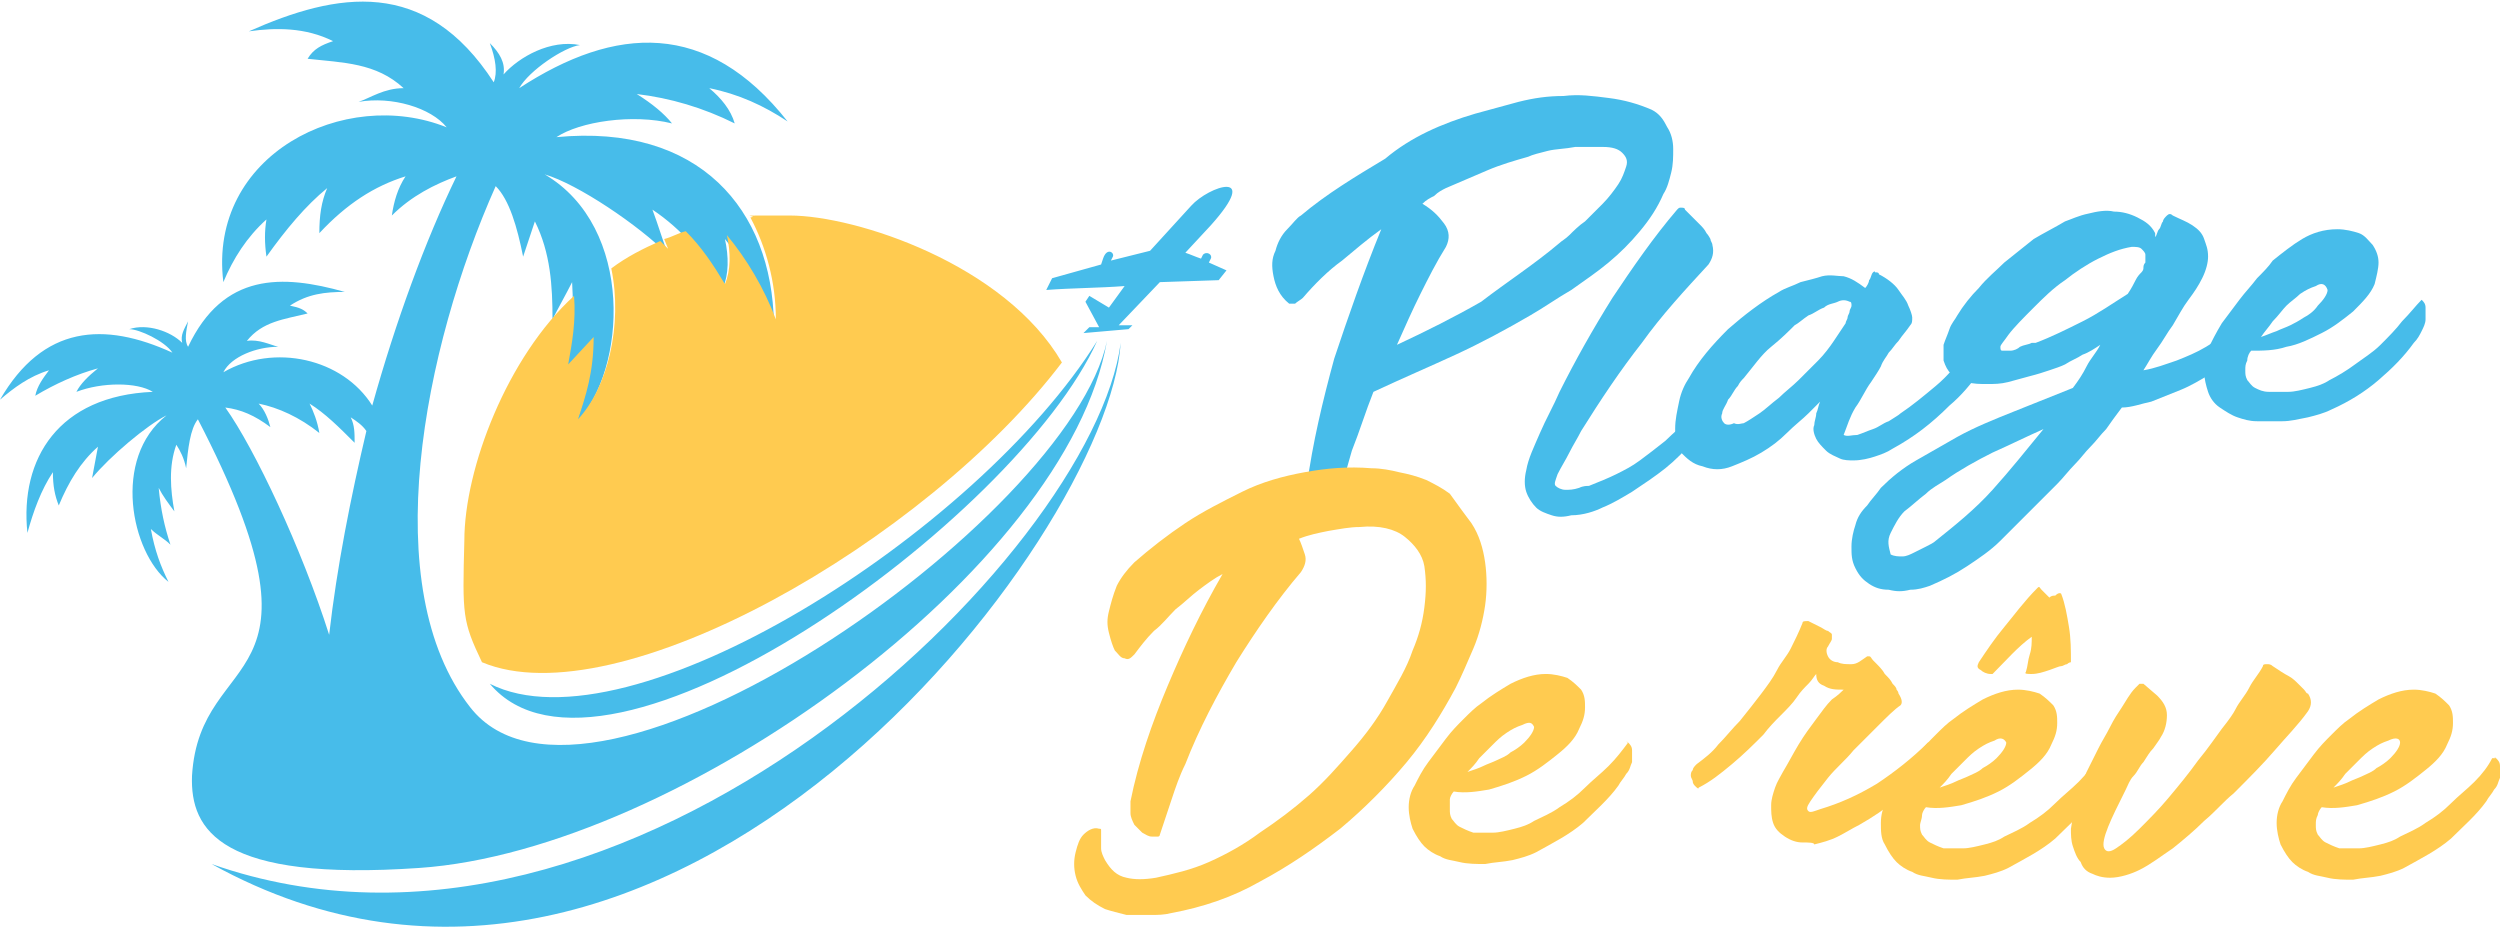 <?xml version="1.0" encoding="utf-8"?>
<!-- Generator: Adobe Illustrator 24.1.0, SVG Export Plug-In . SVG Version: 6.00 Build 0)  -->
<svg version="1.1" id="Layer_1" xmlns="http://www.w3.org/2000/svg" xmlns:xlink="http://www.w3.org/1999/xlink" x="0px" y="0px"
	 width="127.6px" height="47.3px" viewBox="0 0 127.6 47.3" style="enable-background:new 0 0 127.6 47.3;" xml:space="preserve">
<style type="text/css">
	.st0{fill:#47BCEA;}
	.st1{fill:#FFCB50;}
	.st2{fill-rule:evenodd;clip-rule:evenodd;fill:#47BCEA;}
	.st3{fill-rule:evenodd;clip-rule:evenodd;fill:#FFCB50;}
</style>
<g>
	<path class="st0" d="M84.3,5.6c0.4,0.2,0.6,0.5,0.8,0.9c0.2,0.3,0.3,0.7,0.3,1.1s0,0.8-0.1,1.2c-0.1,0.4-0.2,0.8-0.4,1.1
		c-0.3,0.7-0.7,1.3-1.2,1.9c-0.5,0.6-1,1.1-1.6,1.6s-1.2,0.9-1.9,1.4c-0.7,0.4-1.4,0.9-2.1,1.3c-1.2,0.7-2.5,1.4-3.8,2
		s-2.7,1.2-4.2,1.9c-0.4,1-0.7,2-1.1,3c-0.3,1-0.6,2.2-0.8,3.4c0,0.1-0.1,0.1-0.2,0.1c-0.2,0-0.4-0.1-0.6-0.2s-0.3-0.2-0.4-0.4
		c-0.1-0.2-0.2-0.3-0.3-0.5c-0.1-0.2-0.1-0.4,0-0.6c0.3-2.2,0.8-4.3,1.4-6.5c0.7-2.1,1.5-4.4,2.4-6.6c-0.7,0.5-1.4,1.1-2,1.6
		c-0.7,0.5-1.4,1.2-2,1.9c-0.1,0.1-0.3,0.2-0.4,0.3c-0.1,0-0.2,0-0.3,0c-0.5-0.4-0.7-0.9-0.8-1.4c-0.1-0.5-0.1-0.9,0.1-1.3
		c0.1-0.4,0.3-0.8,0.6-1.1c0.3-0.3,0.5-0.6,0.7-0.7c1.3-1.1,2.8-2,4.3-2.9C72,7,73.6,6.3,75.3,5.8c0.7-0.2,1.5-0.4,2.2-0.6
		C78.3,5,79,4.9,79.8,4.9c0.8-0.1,1.5,0,2.3,0.1C82.9,5.1,83.6,5.3,84.3,5.6z M79.6,12.4c0.1-0.1,0.3-0.2,0.5-0.4s0.5-0.5,0.8-0.7
		c0.3-0.3,0.6-0.6,0.9-0.9c0.3-0.3,0.6-0.7,0.8-1c0.2-0.3,0.3-0.6,0.4-0.9c0.1-0.3,0-0.5-0.2-0.7s-0.5-0.3-1-0.3c-0.4,0-0.9,0-1.4,0
		c-0.5,0.1-1,0.1-1.4,0.2c-0.4,0.1-0.8,0.2-1,0.3c-0.7,0.2-1.4,0.4-2.1,0.7s-1.4,0.6-2.1,0.9c-0.2,0.1-0.4,0.2-0.6,0.4
		c-0.2,0.1-0.4,0.2-0.6,0.4c0.5,0.3,0.8,0.6,1.1,1c0.3,0.4,0.3,0.8,0.1,1.2c-0.5,0.8-0.9,1.6-1.3,2.4c-0.4,0.8-0.8,1.7-1.2,2.6
		c1.5-0.7,2.9-1.4,4.3-2.2C76.9,14.4,78.3,13.5,79.6,12.4z"/>
	<path class="st0" d="M80.2,26.3c-0.4,0.1-0.7,0.1-1,0s-0.6-0.2-0.8-0.4c-0.2-0.2-0.4-0.5-0.5-0.8s-0.1-0.7,0-1.1
		c0.1-0.6,0.4-1.2,0.7-1.9c0.3-0.7,0.7-1.4,1-2.1c0.8-1.6,1.7-3.2,2.7-4.8c1-1.5,2.1-3.1,3.3-4.5c0.1-0.1,0.1-0.1,0.2-0.1
		s0.2,0,0.2,0.1c0.3,0.3,0.5,0.5,0.7,0.7s0.3,0.3,0.4,0.5c0.1,0.1,0.2,0.3,0.2,0.3c0,0.1,0.1,0.2,0.1,0.3c0.1,0.4,0,0.7-0.2,1
		c-1.2,1.3-2.4,2.6-3.4,4c-1.1,1.4-2.1,2.9-3.1,4.5c-0.2,0.4-0.4,0.7-0.6,1.1s-0.4,0.7-0.6,1.1c-0.1,0.3-0.2,0.5-0.1,0.6
		s0.3,0.2,0.5,0.2s0.4,0,0.7-0.1c0.2-0.1,0.4-0.1,0.5-0.1c0.5-0.2,1-0.4,1.4-0.6s0.8-0.4,1.2-0.7c0.4-0.3,0.8-0.6,1.3-1
		c0.4-0.4,0.9-0.8,1.5-1.4h0.1c0,0,0.1,0,0.1,0.1c0.1,0.1,0.1,0.3,0.1,0.5c0,0.3-0.2,0.5-0.4,0.8c-0.4,0.5-0.9,1-1.4,1.4
		s-1.1,0.8-1.7,1.2c-0.5,0.3-1,0.6-1.5,0.8C81.4,26.1,80.8,26.3,80.2,26.3z"/>
	<path class="st0" d="M101.1,17.7c0.2,0.1,0.2,0.3,0.2,0.6c0,0.2-0.1,0.4-0.2,0.6c-0.5,0.7-1,1.3-1.6,1.8c-0.9,0.9-1.8,1.6-2.9,2.2
		c-0.3,0.2-0.6,0.3-0.9,0.4s-0.7,0.2-1.1,0.2c-0.2,0-0.5,0-0.7-0.1s-0.5-0.2-0.7-0.4c-0.2-0.2-0.4-0.4-0.5-0.6s-0.2-0.5-0.1-0.7
		c0-0.2,0.1-0.4,0.1-0.6c0.1-0.2,0.1-0.4,0.2-0.6c-0.1,0.1-0.2,0.2-0.3,0.3c-0.1,0.1-0.2,0.2-0.3,0.3c-0.3,0.3-0.7,0.6-1.1,1
		s-0.8,0.7-1.3,1s-1,0.5-1.5,0.7s-1,0.2-1.5,0c-0.5-0.1-0.8-0.4-1.1-0.7c-0.2-0.4-0.3-0.8-0.3-1.2c0-0.5,0.1-0.9,0.2-1.4
		s0.3-0.9,0.5-1.2c0.5-0.9,1.2-1.7,2-2.5c0.8-0.7,1.7-1.4,2.6-1.9c0.3-0.2,0.7-0.3,1.1-0.5c0.4-0.1,0.8-0.2,1.1-0.3
		c0.4-0.1,0.8,0,1.1,0c0.4,0.1,0.7,0.3,1.1,0.6c0.1-0.1,0.2-0.3,0.2-0.4c0.1-0.1,0.1-0.3,0.2-0.4c0,0,0.1-0.1,0.1,0
		c0.1,0,0.2,0,0.2,0.1c0.4,0.2,0.8,0.5,1,0.8s0.4,0.5,0.5,0.8c0.1,0.2,0.2,0.5,0.2,0.6c0,0.2,0,0.3-0.1,0.4
		c-0.2,0.3-0.4,0.5-0.6,0.8c-0.2,0.2-0.3,0.4-0.5,0.6c-0.1,0.2-0.3,0.4-0.4,0.7c-0.1,0.2-0.3,0.5-0.5,0.8c-0.3,0.4-0.5,0.9-0.8,1.3
		c-0.3,0.5-0.4,0.9-0.6,1.4c0.2,0.1,0.4,0,0.7,0c0.3-0.1,0.5-0.2,0.8-0.3c0.3-0.1,0.5-0.3,0.8-0.4c0.3-0.2,0.5-0.3,0.6-0.4
		c0.6-0.4,1.2-0.9,1.8-1.4c0.6-0.5,1.1-1.1,1.5-1.7C100.9,17.7,101,17.7,101.1,17.7z M89,21.6c0.2-0.1,0.5-0.3,0.8-0.5
		s0.6-0.5,1-0.8c0.3-0.3,0.7-0.6,1-0.9s0.7-0.7,1-1s0.6-0.7,0.8-1c0.2-0.3,0.4-0.6,0.6-0.9c0-0.1,0.1-0.2,0.1-0.3
		c0-0.1,0.1-0.2,0.1-0.3c0-0.1,0.1-0.2,0.1-0.3s0-0.2-0.1-0.2c-0.2-0.1-0.4-0.1-0.6,0s-0.5,0.1-0.7,0.3c-0.3,0.1-0.5,0.3-0.8,0.4
		c-0.3,0.2-0.5,0.4-0.7,0.5c-0.3,0.3-0.7,0.7-1.2,1.1s-0.9,1-1.4,1.6c-0.1,0.1-0.2,0.2-0.3,0.4c-0.2,0.2-0.3,0.5-0.5,0.7
		c-0.1,0.3-0.3,0.5-0.3,0.7c-0.1,0.2,0,0.4,0.1,0.5s0.3,0.1,0.5,0C88.7,21.7,88.9,21.6,89,21.6z"/>
	<path class="st0" d="M116,15.9c-0.2,0.4-0.4,0.8-0.7,1.2c-0.3,0.4-0.7,0.8-1.1,1.1c-0.4,0.3-0.9,0.7-1.4,0.9
		c-0.5,0.3-1,0.6-1.5,0.8c-0.5,0.2-1,0.4-1.5,0.6c-0.5,0.1-1,0.3-1.5,0.3c-0.3,0.4-0.6,0.8-0.8,1.1c-0.3,0.3-0.5,0.6-0.8,0.9
		s-0.5,0.6-0.8,0.9s-0.6,0.7-0.9,1c-0.4,0.4-0.9,0.9-1.4,1.4s-1,1-1.5,1.5s-1.1,0.9-1.7,1.3s-1.2,0.7-1.9,1c-0.3,0.1-0.6,0.2-1,0.2
		c-0.4,0.1-0.7,0.1-1.1,0c-0.4,0-0.7-0.1-1-0.3c-0.3-0.2-0.5-0.4-0.7-0.8s-0.2-0.7-0.2-1.1s0.1-0.8,0.2-1.1c0.1-0.4,0.3-0.7,0.6-1
		c0.2-0.3,0.5-0.6,0.7-0.9c0.5-0.5,1.1-1,1.8-1.4c0.7-0.4,1.4-0.8,2.1-1.2c0.9-0.5,1.9-0.9,2.9-1.3s2-0.8,3-1.2
		c0.3-0.4,0.5-0.7,0.7-1.1s0.5-0.7,0.7-1.1c-0.3,0.2-0.6,0.4-0.9,0.5c-0.3,0.2-0.6,0.3-0.9,0.5c-0.2,0.1-0.5,0.2-0.8,0.3
		c-0.3,0.1-0.6,0.2-1,0.3s-0.7,0.2-1.1,0.3c-0.4,0.1-0.7,0.1-1.1,0.1c-0.3,0-0.7,0-1-0.1s-0.6-0.2-0.8-0.4c-0.2-0.2-0.3-0.4-0.4-0.7
		c0-0.2,0-0.5,0-0.8c0.1-0.3,0.2-0.5,0.3-0.8c0.1-0.3,0.3-0.5,0.4-0.7c0.3-0.5,0.7-1,1.1-1.4c0.4-0.5,0.9-0.9,1.3-1.3
		c0.5-0.4,1-0.8,1.5-1.2c0.5-0.3,1.1-0.6,1.6-0.9c0.3-0.1,0.7-0.3,1.2-0.4c0.4-0.1,0.9-0.2,1.3-0.1c0.4,0,0.8,0.1,1.2,0.3
		c0.4,0.2,0.7,0.4,0.9,0.8V12c0,0,0,0,0,0.1c0.1-0.1,0.1-0.3,0.2-0.4c0.1-0.1,0.1-0.3,0.2-0.4c0-0.1,0.1-0.2,0.2-0.3s0.2-0.1,0.3,0
		c0.4,0.2,0.7,0.3,1,0.5s0.5,0.4,0.6,0.7s0.2,0.5,0.2,0.9c0,0.3-0.1,0.7-0.3,1.1c-0.2,0.4-0.4,0.7-0.7,1.1c-0.3,0.4-0.5,0.8-0.8,1.3
		c-0.3,0.4-0.5,0.8-0.8,1.2c-0.3,0.4-0.5,0.8-0.7,1.1c0.6-0.1,1.1-0.3,1.7-0.5c0.5-0.2,1-0.4,1.5-0.7c0.5-0.3,0.9-0.6,1.4-0.9
		c0.4-0.3,0.9-0.7,1.3-1.2c0.1-0.1,0.2-0.1,0.3,0c0.1,0.1,0.2,0.1,0.2,0.1L116,15.9z M98.8,27.6c1-0.8,2-1.6,2.9-2.6s1.7-2,2.6-3.1
		c-0.9,0.4-1.7,0.8-2.6,1.2c-0.8,0.4-1.7,0.9-2.4,1.4c-0.3,0.2-0.7,0.4-1,0.7c-0.4,0.3-0.7,0.6-1.1,0.9c-0.3,0.3-0.5,0.7-0.7,1.1
		s-0.1,0.7,0,1.1c0.2,0.1,0.4,0.1,0.6,0.1s0.4-0.1,0.6-0.2s0.4-0.2,0.6-0.3C98.5,27.8,98.7,27.7,98.8,27.6z M103.9,17.5
		c0.8-0.3,1.6-0.7,2.4-1.1s1.5-0.9,2.3-1.4c0.2-0.3,0.3-0.5,0.4-0.7s0.2-0.3,0.3-0.4c0.1-0.1,0.1-0.2,0.1-0.2c0-0.1,0-0.2,0.1-0.3
		c0-0.1,0-0.3,0-0.4c0-0.1-0.1-0.2-0.2-0.3s-0.3-0.1-0.5-0.1c-0.6,0.1-1.1,0.3-1.7,0.6s-1.2,0.7-1.7,1.1c-0.6,0.4-1.1,0.9-1.6,1.4
		s-1,1-1.3,1.4c-0.2,0.3-0.4,0.5-0.4,0.6s0,0.2,0.1,0.2s0.2,0,0.4,0c0.2,0,0.4-0.1,0.5-0.2c0.2-0.1,0.4-0.1,0.6-0.2
		C103.7,17.5,103.9,17.5,103.9,17.5z"/>
	<path class="st0" d="M123.6,15.3c0.1,0.1,0.2,0.2,0.2,0.4s0,0.4,0,0.6c0,0.2-0.1,0.4-0.2,0.6s-0.2,0.4-0.4,0.6
		c-0.5,0.7-1.1,1.3-1.8,1.9c-0.7,0.6-1.5,1.1-2.4,1.5c-0.4,0.2-0.8,0.3-1.2,0.4c-0.5,0.1-0.9,0.2-1.3,0.2s-0.9,0-1.3,0
		s-0.7-0.1-1-0.2s-0.6-0.3-0.9-0.5s-0.5-0.5-0.6-0.8s-0.2-0.7-0.2-1c0-0.4,0.1-0.8,0.2-1.2c0.2-0.4,0.4-0.8,0.7-1.3
		c0.3-0.4,0.6-0.8,0.9-1.2s0.6-0.7,0.9-1.1c0.3-0.3,0.6-0.6,0.8-0.9c0.5-0.4,1-0.8,1.5-1.1s1.1-0.5,1.8-0.5c0.4,0,0.8,0.1,1.1,0.2
		c0.3,0.1,0.5,0.4,0.7,0.6c0.2,0.3,0.3,0.6,0.3,0.9s-0.1,0.7-0.2,1.1c-0.2,0.5-0.6,0.9-1.1,1.4c-0.5,0.4-1,0.8-1.6,1.1
		c-0.6,0.3-1.2,0.6-1.8,0.7c-0.6,0.2-1.2,0.2-1.8,0.2c-0.1,0.1-0.2,0.3-0.2,0.5c-0.1,0.2-0.1,0.3-0.1,0.5s0,0.3,0.1,0.5
		c0.1,0.1,0.2,0.3,0.4,0.4c0.2,0.1,0.4,0.2,0.7,0.2c0.3,0,0.6,0,1,0c0.3,0,0.7-0.1,1.1-0.2s0.7-0.2,1-0.4c0.4-0.2,0.9-0.5,1.3-0.8
		s0.9-0.6,1.3-1s0.8-0.8,1.1-1.2C123,16,123.3,15.6,123.6,15.3C123.5,15.3,123.5,15.3,123.6,15.3L123.6,15.3z M118.2,14.6
		c-0.3,0.1-0.5,0.2-0.8,0.4c-0.2,0.2-0.5,0.4-0.7,0.6c-0.2,0.2-0.4,0.5-0.7,0.8c-0.2,0.3-0.4,0.5-0.6,0.8c0.3-0.1,0.5-0.2,0.8-0.3
		c0.2-0.1,0.5-0.2,0.7-0.3c0.2-0.1,0.4-0.2,0.7-0.4c0.2-0.1,0.5-0.3,0.7-0.6c0.3-0.3,0.5-0.6,0.5-0.8
		C118.7,14.5,118.5,14.4,118.2,14.6z"/>
</g>
<g>
	<path class="st1" d="M75.1,26.7c0.4,0.6,0.6,1.3,0.7,2s0.1,1.5,0,2.2s-0.3,1.5-0.6,2.2c-0.3,0.7-0.6,1.4-0.9,2
		c-0.7,1.3-1.5,2.6-2.5,3.8s-2.2,2.4-3.4,3.4c-1.3,1-2.6,1.9-4.1,2.7c-1.4,0.8-2.9,1.3-4.5,1.6c-0.4,0.1-0.7,0.1-1.1,0.1
		c-0.4,0-0.8,0-1.2,0c-0.4-0.1-0.8-0.2-1.1-0.3c-0.4-0.2-0.7-0.4-1-0.7c-0.2-0.3-0.4-0.6-0.5-1s-0.1-0.8,0-1.2s0.2-0.7,0.4-0.9
		s0.5-0.4,0.8-0.3c0.1,0,0.1,0,0.1,0.1s0,0.2,0,0.4s0,0.3,0,0.5s0.1,0.4,0.2,0.6c0.3,0.5,0.6,0.8,1.1,0.9c0.4,0.1,0.9,0.1,1.5,0
		c0.9-0.2,1.8-0.4,2.7-0.8c0.9-0.4,1.8-0.9,2.6-1.5c0.9-0.6,1.7-1.2,2.5-1.9s1.5-1.5,2.2-2.3s1.3-1.6,1.8-2.5s1-1.7,1.3-2.6
		c0.3-0.7,0.5-1.4,0.6-2.2c0.1-0.8,0.1-1.4,0-2.1c-0.1-0.6-0.5-1.1-1-1.5s-1.3-0.6-2.3-0.5c-0.5,0-1,0.1-1.6,0.2
		c-0.5,0.1-1,0.2-1.5,0.4c0.1,0.2,0.2,0.5,0.3,0.8c0.1,0.3,0,0.6-0.2,0.9c-1.2,1.4-2.3,3-3.3,4.6c-1,1.7-1.9,3.4-2.6,5.2
		c-0.3,0.6-0.5,1.2-0.7,1.8s-0.4,1.2-0.6,1.8c0,0,0,0.1-0.1,0.1s-0.2,0-0.3,0c-0.2,0-0.3-0.1-0.5-0.2c-0.1-0.1-0.3-0.3-0.4-0.4
		c-0.1-0.2-0.2-0.4-0.2-0.6c0-0.2,0-0.4,0-0.6c0.4-2,1.1-4,1.9-5.9c0.8-1.9,1.7-3.8,2.8-5.7c-0.4,0.2-0.8,0.5-1.2,0.8
		s-0.8,0.7-1.2,1c-0.4,0.4-0.7,0.8-1.1,1.1c-0.4,0.4-0.7,0.8-1,1.2c-0.2,0.2-0.3,0.3-0.5,0.2c-0.2,0-0.3-0.2-0.5-0.4
		c-0.1-0.2-0.2-0.5-0.3-0.9c-0.1-0.4-0.1-0.7,0-1.1s0.2-0.8,0.4-1.3c0.2-0.4,0.5-0.8,0.9-1.2c0.8-0.7,1.7-1.4,2.6-2
		c0.9-0.6,1.9-1.1,2.9-1.6s2.1-0.8,3.2-1s2.2-0.3,3.4-0.2c0.5,0,1,0.1,1.4,0.2c0.5,0.1,0.9,0.2,1.4,0.4c0.4,0.2,0.8,0.4,1.2,0.7
		C74.5,25.9,74.8,26.3,75.1,26.7z"/>
	<path class="st1" d="M83.1,37.9c0.1,0.1,0.2,0.2,0.2,0.4s0,0.4,0,0.6c-0.1,0.2-0.1,0.4-0.3,0.6c-0.1,0.2-0.3,0.4-0.4,0.6
		c-0.5,0.7-1.2,1.3-1.8,1.9c-0.7,0.6-1.5,1-2.4,1.5c-0.4,0.2-0.8,0.3-1.2,0.4c-0.5,0.1-0.9,0.1-1.4,0.2c-0.4,0-0.9,0-1.3-0.1
		s-0.7-0.1-1-0.3c-0.3-0.1-0.6-0.3-0.8-0.5c-0.2-0.2-0.4-0.5-0.6-0.9c-0.1-0.3-0.2-0.7-0.2-1.1c0-0.4,0.1-0.8,0.3-1.1
		c0.2-0.4,0.4-0.8,0.7-1.2c0.3-0.4,0.6-0.8,0.9-1.2s0.6-0.7,0.9-1s0.6-0.6,0.9-0.8c0.5-0.4,1-0.7,1.5-1c0.6-0.3,1.2-0.5,1.8-0.5
		c0.4,0,0.8,0.1,1.1,0.2c0.3,0.2,0.5,0.4,0.7,0.6c0.2,0.3,0.2,0.6,0.2,0.9c0,0.4-0.1,0.7-0.3,1.1c-0.2,0.5-0.6,0.9-1.1,1.3
		c-0.5,0.4-1,0.8-1.6,1.1s-1.2,0.5-1.9,0.7c-0.6,0.1-1.2,0.2-1.8,0.1c-0.1,0.1-0.2,0.3-0.2,0.4c0,0.2,0,0.4,0,0.5
		c0,0.2,0,0.3,0.1,0.5c0.1,0.1,0.2,0.3,0.4,0.4c0.2,0.1,0.4,0.2,0.7,0.3c0.3,0,0.6,0,1,0c0.3,0,0.7-0.1,1.1-0.2
		c0.4-0.1,0.7-0.2,1-0.4c0.4-0.2,0.9-0.4,1.3-0.7c0.5-0.3,0.9-0.6,1.3-1s0.8-0.7,1.2-1.1C82.5,38.7,82.8,38.3,83.1,37.9
		C83,37.9,83,37.8,83.1,37.9C83.1,37.8,83.1,37.8,83.1,37.9z M77.7,37c-0.3,0.1-0.5,0.2-0.8,0.4s-0.5,0.4-0.7,0.6
		c-0.2,0.2-0.5,0.5-0.7,0.7c-0.2,0.3-0.4,0.5-0.6,0.7c0.3-0.1,0.6-0.2,0.8-0.3c0.2-0.1,0.5-0.2,0.7-0.3s0.5-0.2,0.7-0.4
		c0.2-0.1,0.5-0.3,0.7-0.5c0.3-0.3,0.5-0.6,0.5-0.8C78.2,36.9,78.1,36.8,77.7,37z"/>
	<path class="st1" d="M94.1,35.2c-0.4,0-0.7,0-1-0.2c-0.3-0.1-0.4-0.3-0.4-0.6c-0.1,0.1-0.2,0.3-0.4,0.5c-0.2,0.2-0.4,0.4-0.6,0.7
		s-0.5,0.6-0.8,0.9c-0.3,0.3-0.6,0.6-0.9,1c-0.5,0.5-1,1-1.6,1.5s-1.1,0.9-1.7,1.2c0,0.1-0.1,0-0.2-0.1c0,0-0.1-0.1-0.1-0.2
		c0-0.1-0.1-0.2-0.1-0.3s0-0.2,0.1-0.3c0-0.1,0.1-0.2,0.2-0.3c0.4-0.3,0.8-0.6,1.1-1c0.4-0.4,0.7-0.8,1.1-1.2c0.4-0.5,0.8-1,1.1-1.4
		c0.3-0.4,0.6-0.8,0.8-1.2c0.2-0.4,0.5-0.7,0.7-1.1c0.2-0.4,0.4-0.8,0.6-1.3c0-0.1,0.1-0.1,0.3-0.1l0.6,0.3c0.2,0.1,0.3,0.2,0.4,0.2
		c0.1,0.1,0.2,0.1,0.2,0.2c0,0.1,0,0.1,0,0.2c0,0.1-0.1,0.2-0.2,0.4c-0.1,0.1-0.1,0.3,0,0.5s0.3,0.3,0.5,0.3
		c0.2,0.1,0.4,0.1,0.7,0.1c0.3,0,0.5-0.2,0.8-0.4h0.1c0.1,0,0.1,0.1,0.2,0.2c0.3,0.3,0.5,0.5,0.6,0.7c0.2,0.2,0.3,0.3,0.4,0.5
		c0.1,0.1,0.2,0.2,0.2,0.3c0.1,0.1,0.1,0.2,0.1,0.2c0.2,0.3,0.2,0.5,0.1,0.6c-0.3,0.2-0.7,0.6-1.1,1s-0.9,0.9-1.3,1.3
		c-0.4,0.5-0.9,0.9-1.3,1.4s-0.7,0.9-0.9,1.2c-0.2,0.3-0.2,0.4-0.1,0.5s0.3,0,0.6-0.1c1-0.3,1.9-0.7,2.9-1.3
		c0.9-0.6,1.8-1.3,2.6-2.1h0.1c0.2,0.1,0.2,0.3,0.3,0.6c0,0.3-0.1,0.5-0.3,0.7c-0.5,0.6-1.1,1.1-1.7,1.6s-1.2,0.9-1.9,1.3
		c-0.4,0.2-0.7,0.4-1.1,0.6c-0.4,0.2-0.8,0.3-1.2,0.4c0-0.1-0.3-0.1-0.6-0.1s-0.6-0.1-0.9-0.3s-0.5-0.4-0.6-0.7s-0.1-0.6-0.1-0.9
		c0-0.3,0.1-0.6,0.2-0.9c0.1-0.3,0.3-0.6,0.4-0.8c0.3-0.5,0.5-0.9,0.8-1.4s0.6-0.9,0.9-1.3c0.3-0.4,0.5-0.7,0.8-1
		C93.8,35.5,94,35.3,94.1,35.2z"/>
	<path class="st1" d="M107.2,38.7c0.1,0.1,0.2,0.2,0.2,0.4s0,0.4,0,0.6c-0.1,0.2-0.1,0.4-0.3,0.6c-0.1,0.2-0.3,0.4-0.4,0.6
		c-0.5,0.7-1.2,1.3-1.8,1.9c-0.7,0.6-1.5,1-2.4,1.5c-0.4,0.2-0.8,0.3-1.2,0.4c-0.5,0.1-0.9,0.1-1.4,0.2c-0.4,0-0.9,0-1.3-0.1
		s-0.7-0.1-1-0.3c-0.3-0.1-0.6-0.3-0.8-0.5c-0.2-0.2-0.4-0.5-0.6-0.9C96,42.8,96,42.4,96,42s0.1-0.8,0.3-1.1
		c0.2-0.4,0.4-0.8,0.7-1.2c0.3-0.4,0.6-0.8,0.9-1.2s0.6-0.7,0.9-1s0.6-0.6,0.9-0.8c0.5-0.4,1-0.7,1.5-1c0.6-0.3,1.2-0.5,1.8-0.5
		c0.4,0,0.8,0.1,1.1,0.2c0.3,0.2,0.5,0.4,0.7,0.6c0.2,0.3,0.2,0.6,0.2,0.9c0,0.4-0.1,0.7-0.3,1.1c-0.2,0.5-0.6,0.9-1.1,1.3
		c-0.5,0.4-1,0.8-1.6,1.1s-1.2,0.5-1.9,0.7c-0.6,0.1-1.2,0.2-1.8,0.1c-0.1,0.1-0.2,0.3-0.2,0.4c0,0.2-0.1,0.4-0.1,0.5
		c0,0.2,0,0.3,0.1,0.5c0.1,0.1,0.2,0.3,0.4,0.4c0.2,0.1,0.4,0.2,0.7,0.3c0.3,0,0.6,0,1,0c0.3,0,0.7-0.1,1.1-0.2
		c0.4-0.1,0.7-0.2,1-0.4c0.4-0.2,0.9-0.4,1.3-0.7c0.5-0.3,0.9-0.6,1.3-1s0.8-0.7,1.2-1.1c0.4-0.4,0.7-0.8,0.9-1.2
		C107,38.7,107.1,38.7,107.2,38.7C107.1,38.6,107.2,38.7,107.2,38.7z M101.8,37.8c-0.3,0.1-0.5,0.2-0.8,0.4s-0.5,0.4-0.7,0.6
		c-0.2,0.2-0.5,0.5-0.7,0.7c-0.2,0.3-0.4,0.5-0.6,0.7c0.3-0.1,0.6-0.2,0.8-0.3c0.2-0.1,0.5-0.2,0.7-0.3s0.5-0.2,0.7-0.4
		c0.2-0.1,0.5-0.3,0.7-0.5c0.3-0.3,0.5-0.6,0.5-0.8C102.3,37.7,102.1,37.6,101.8,37.8z M105.2,30.3c0.2,0.5,0.3,1.1,0.4,1.7
		c0.1,0.6,0.1,1.2,0.1,1.8l0,0c0,0-0.1,0-0.2,0.1c-0.1,0-0.2,0.1-0.3,0.1c-0.1,0-0.3,0.1-0.6,0.2c-0.3,0.1-0.6,0.2-0.9,0.2
		c-0.2,0-0.4,0-0.3-0.1c0.1-0.3,0.1-0.6,0.2-0.9c0.1-0.3,0.1-0.6,0.1-0.9c-0.7,0.5-1.3,1.2-2,1.9c0,0,0,0-0.1,0
		c-0.2,0-0.4-0.1-0.5-0.2c-0.2-0.1-0.2-0.2-0.1-0.4c0.4-0.6,0.8-1.2,1.3-1.8c0.5-0.6,1-1.3,1.7-2c0.1-0.1,0.1,0,0.2,0.1l0.4,0.4
		c0.1-0.1,0.2-0.1,0.3-0.1C105.1,30.2,105.2,30.3,105.2,30.3z"/>
	<path class="st1" d="M107.7,44.8c-0.4,0-0.7-0.1-0.9-0.2c-0.3-0.1-0.5-0.3-0.6-0.6c-0.2-0.2-0.3-0.5-0.4-0.8s-0.1-0.6-0.1-0.9
		c0.1-0.5,0.1-1,0.3-1.5c0.1-0.5,0.3-0.9,0.5-1.4c0.2-0.4,0.4-0.8,0.6-1.2s0.4-0.7,0.6-1.1c0.2-0.4,0.4-0.7,0.6-1s0.4-0.7,0.7-1
		c0.1-0.1,0.1-0.1,0.2-0.2c0.1,0,0.2,0,0.2,0l0.7,0.6c0.3,0.3,0.5,0.6,0.5,1s-0.1,0.8-0.3,1.1c-0.1,0.2-0.2,0.3-0.4,0.6
		c-0.2,0.2-0.3,0.4-0.5,0.7c-0.2,0.2-0.3,0.5-0.5,0.7s-0.3,0.5-0.4,0.7c-0.4,0.8-0.7,1.4-0.9,1.9c-0.2,0.5-0.3,0.9-0.2,1.1
		c0.1,0.2,0.3,0.2,0.6,0c0.3-0.2,0.7-0.5,1.2-1s1-1,1.5-1.6s1-1.2,1.5-1.9c0.5-0.6,0.9-1.2,1.2-1.6c0.4-0.5,0.6-0.8,0.7-1
		c0.2-0.4,0.5-0.7,0.7-1.1c0.2-0.4,0.5-0.7,0.7-1.1c0-0.1,0.1-0.1,0.2-0.1s0.2,0,0.3,0.1c0.3,0.2,0.6,0.4,0.8,0.5
		c0.2,0.1,0.4,0.3,0.5,0.4c0.1,0.1,0.2,0.2,0.3,0.3c0.1,0.1,0.1,0.2,0.2,0.2c0.2,0.3,0.2,0.6,0,0.9c-0.5,0.7-1.1,1.3-1.7,2
		s-1.3,1.4-2.1,2.2c-0.5,0.4-0.9,0.9-1.5,1.4c-0.5,0.5-1.1,1-1.6,1.4c-0.6,0.4-1.1,0.8-1.7,1.1C108.8,44.6,108.2,44.8,107.7,44.8z"
		/>
	<path class="st1" d="M127.4,38.7c0.1,0.1,0.2,0.2,0.2,0.4s0,0.4,0,0.6c-0.1,0.2-0.1,0.4-0.3,0.6c-0.1,0.2-0.3,0.4-0.4,0.6
		c-0.5,0.7-1.2,1.3-1.8,1.9c-0.7,0.6-1.5,1-2.4,1.5c-0.4,0.2-0.8,0.3-1.2,0.4c-0.5,0.1-0.9,0.1-1.4,0.2c-0.4,0-0.9,0-1.3-0.1
		s-0.7-0.1-1-0.3c-0.3-0.1-0.6-0.3-0.8-0.5c-0.2-0.2-0.4-0.5-0.6-0.9c-0.1-0.3-0.2-0.7-0.2-1.1c0-0.4,0.1-0.8,0.3-1.1
		c0.2-0.4,0.4-0.8,0.7-1.2c0.3-0.4,0.6-0.8,0.9-1.2s0.6-0.7,0.9-1s0.6-0.6,0.9-0.8c0.5-0.4,1-0.7,1.5-1c0.6-0.3,1.2-0.5,1.8-0.5
		c0.4,0,0.8,0.1,1.1,0.2c0.3,0.2,0.5,0.4,0.7,0.6c0.2,0.3,0.2,0.6,0.2,0.9c0,0.4-0.1,0.7-0.3,1.1c-0.2,0.5-0.6,0.9-1.1,1.3
		c-0.5,0.4-1,0.8-1.6,1.1s-1.2,0.5-1.9,0.7c-0.6,0.1-1.2,0.2-1.8,0.1c-0.1,0.1-0.2,0.3-0.2,0.4c-0.1,0.2-0.1,0.3-0.1,0.5
		s0,0.3,0.1,0.5c0.1,0.1,0.2,0.3,0.4,0.4c0.2,0.1,0.4,0.2,0.7,0.3c0.3,0,0.6,0,1,0c0.3,0,0.7-0.1,1.1-0.2c0.4-0.1,0.7-0.2,1-0.4
		c0.4-0.2,0.9-0.4,1.3-0.7c0.5-0.3,0.9-0.6,1.3-1s0.8-0.7,1.2-1.1c0.4-0.4,0.7-0.8,0.9-1.2C127.2,38.7,127.2,38.7,127.4,38.7
		C127.3,38.6,127.3,38.7,127.4,38.7z M121.9,37.8c-0.3,0.1-0.5,0.2-0.8,0.4s-0.5,0.4-0.7,0.6c-0.2,0.2-0.5,0.5-0.7,0.7
		c-0.2,0.3-0.4,0.5-0.6,0.7c0.3-0.1,0.6-0.2,0.8-0.3c0.2-0.1,0.5-0.2,0.7-0.3s0.5-0.2,0.7-0.4c0.2-0.1,0.5-0.3,0.7-0.5
		c0.3-0.3,0.5-0.6,0.5-0.8S122.3,37.6,121.9,37.8z"/>
</g>
<path class="st2" d="M23.3,9c-1.1,0.4-2.3,1-3.3,2c0.1-0.7,0.3-1.4,0.7-2c-1.6,0.5-3,1.4-4.4,2.9c0-0.9,0.1-1.6,0.4-2.3
	c-1.1,0.9-2.1,2.1-3.1,3.5c-0.1-0.7-0.1-1.3,0-1.9c-1,0.9-1.7,2-2.2,3.2c-0.8-6.5,6.2-10,11.4-7.9c-0.8-1-2.8-1.6-4.5-1.3
	c0.6-0.2,1.3-0.7,2.3-0.7c-1.4-1.3-3.1-1.3-4.9-1.5C16,2.5,16.4,2.3,17,2.1c-1.4-0.7-2.9-0.7-4.3-0.5c4.5-2,9-2.8,12.5,2.6
	c0.2-0.5,0.1-1.2-0.2-2c0.5,0.5,0.8,1,0.7,1.6c0.8-0.9,2.4-1.8,3.9-1.5c-0.8,0.1-2.6,1.3-3.1,2.2c4.9-3.2,9.6-3.5,13.7,1.7
	c-1.2-0.8-2.5-1.4-4-1.7c0.6,0.5,1.1,1.1,1.3,1.8c-1.6-0.8-3.3-1.3-5-1.5c0.8,0.5,1.4,1,1.8,1.5c-2-0.5-4.7-0.1-5.9,0.7
	c7.3-0.7,11,3.7,11.1,9.5c-0.6-1.6-1.5-3.1-2.5-4.3c0.2,0.9,0.2,1.8-0.1,2.5c-0.9-1.6-2.1-3-3.6-4c0.3,0.8,0.5,1.5,0.8,2.3
	c-1.5-1.5-4.6-3.6-6.3-4.1c4.6,2.7,4.2,10,1.6,12.7c0.4-1.2,0.8-2.4,0.8-4.2c-0.4,0.5-0.9,0.9-1.3,1.4c0.3-1.3,0.4-2.7,0.3-4.4
	c-0.3,0.6-0.7,1.3-1,1.9c0-1.7-0.1-3.4-0.9-5c-0.2,0.6-0.4,1.2-0.6,1.8c-0.3-1.5-0.7-2.9-1.4-3.6C21.6,17.8,19.2,30,24,36.1
	c6,7.7,30.6-9.6,32.5-18.7c-2,11.6-21.9,26-35.1,26.9C11.3,45,9.7,42.4,9.8,39.6c0.4-6.7,7.6-4.1,0.3-18.2c-0.4,0.5-0.5,1.5-0.6,2.5
	C9.4,23.4,9.2,23,9,22.7c-0.4,1.1-0.3,2.3-0.1,3.4c-0.3-0.4-0.6-0.8-0.8-1.2c0.1,1.1,0.3,2,0.6,2.9c-0.3-0.3-0.7-0.5-1-0.8
	c0.2,1.1,0.5,1.9,0.9,2.7c-1.9-1.5-2.9-6.3-0.1-8.5c-1,0.5-2.9,2.1-3.8,3.2c0.1-0.5,0.2-1.1,0.3-1.6c-0.9,0.8-1.5,1.8-2,3
	c-0.2-0.5-0.3-1-0.3-1.7c-0.6,0.9-1,2-1.3,3.1C1,23.4,3,20.2,7.8,20c-0.8-0.5-2.6-0.5-3.9,0c0.2-0.4,0.6-0.8,1.1-1.2
	c-1.1,0.3-2.2,0.8-3.2,1.4c0.1-0.5,0.4-0.9,0.7-1.3c-1,0.3-1.8,0.9-2.5,1.5c2.2-3.8,5.3-4,8.8-2.4c-0.4-0.6-1.7-1.2-2.2-1.2
	c0.9-0.3,2.1,0.1,2.7,0.7c-0.1-0.4,0.1-0.7,0.3-1.1c-0.1,0.5-0.2,1,0,1.3c1.8-3.8,4.8-3.7,8-2.8c-1,0-1.9,0.1-2.8,0.7
	c0.5,0.1,0.7,0.2,0.9,0.4c-1.2,0.3-2.3,0.4-3.1,1.4c0.6-0.1,1.2,0.2,1.6,0.3c-1.1,0-2.4,0.5-2.8,1.3c2.6-1.5,6.1-0.7,7.6,1.7
	C20.2,16.4,21.7,12.3,23.3,9L23.3,9z M57.2,17.5c-1.4,10.8-25.1,34.1-46.4,26.6C34.1,57,56.6,27.4,57.2,17.5L57.2,17.5z M56,17.4
	c-6.1,9.8-23.9,21.1-31,17.5C30.8,41.8,51.9,26.5,56,17.4L56,17.4z M58.7,12.8l-2,0.5l0.1-0.2c0.1-0.2-0.3-0.5-0.5,0.1l-0.1,0.3
	l-2.5,0.7l-0.3,0.6c1.3-0.1,2.7-0.1,4-0.2l-0.8,1.1l-1-0.6l-0.2,0.3l0.7,1.3h-0.5L55.3,17l2.3-0.2l0.2-0.2h-0.7l2.1-2.2l3-0.1
	l0.4-0.5l-0.9-0.4l0.1-0.2c0.1-0.2-0.2-0.4-0.4-0.2l-0.1,0.2c-0.3-0.1-0.5-0.2-0.8-0.3l1.3-1.4c2.6-2.9-0.1-2-1-1L58.7,12.8
	L58.7,12.8z M16.8,32.4c0.4-3.5,1.1-7,1.9-10.4c-0.2-0.3-0.5-0.5-0.8-0.7c0.2,0.4,0.2,0.8,0.2,1.3c-0.8-0.8-1.5-1.5-2.3-2
	c0.2,0.4,0.4,0.9,0.5,1.5c-1-0.8-2.1-1.3-3.1-1.5c0.3,0.3,0.5,0.8,0.6,1.2c-0.8-0.6-1.5-0.9-2.3-1C13,22.9,15.4,28,16.8,32.4z"/>
<path class="st3" d="M24.6,33.8c6.9,2.9,22.7-6.2,29.6-15.3c-2.9-5-10.5-7.5-13.9-7.5c-3.4,0-1.4,0-2,0.1c0.8,1.5,1.3,3.3,1.3,5.2
	c-0.6-1.6-1.5-3.1-2.5-4.3c0.2,0.9,0.2,1.8-0.1,2.5c-0.6-1-1.2-1.9-2-2.7c-0.4,0.1-0.7,0.3-1.1,0.4l0.2,0.5
	c-0.1-0.1-0.3-0.3-0.4-0.4c-0.9,0.4-1.7,0.8-2.5,1.4c0.6,2.9-0.2,6.1-1.7,7.7c0.4-1.2,0.8-2.4,0.8-4.2L29,18.6
	c0.2-1.1,0.4-2.2,0.3-3.5c-3.4,3.1-5.6,8.8-5.6,12.5C23.6,31.4,23.6,31.7,24.6,33.8z"/>
</svg>
